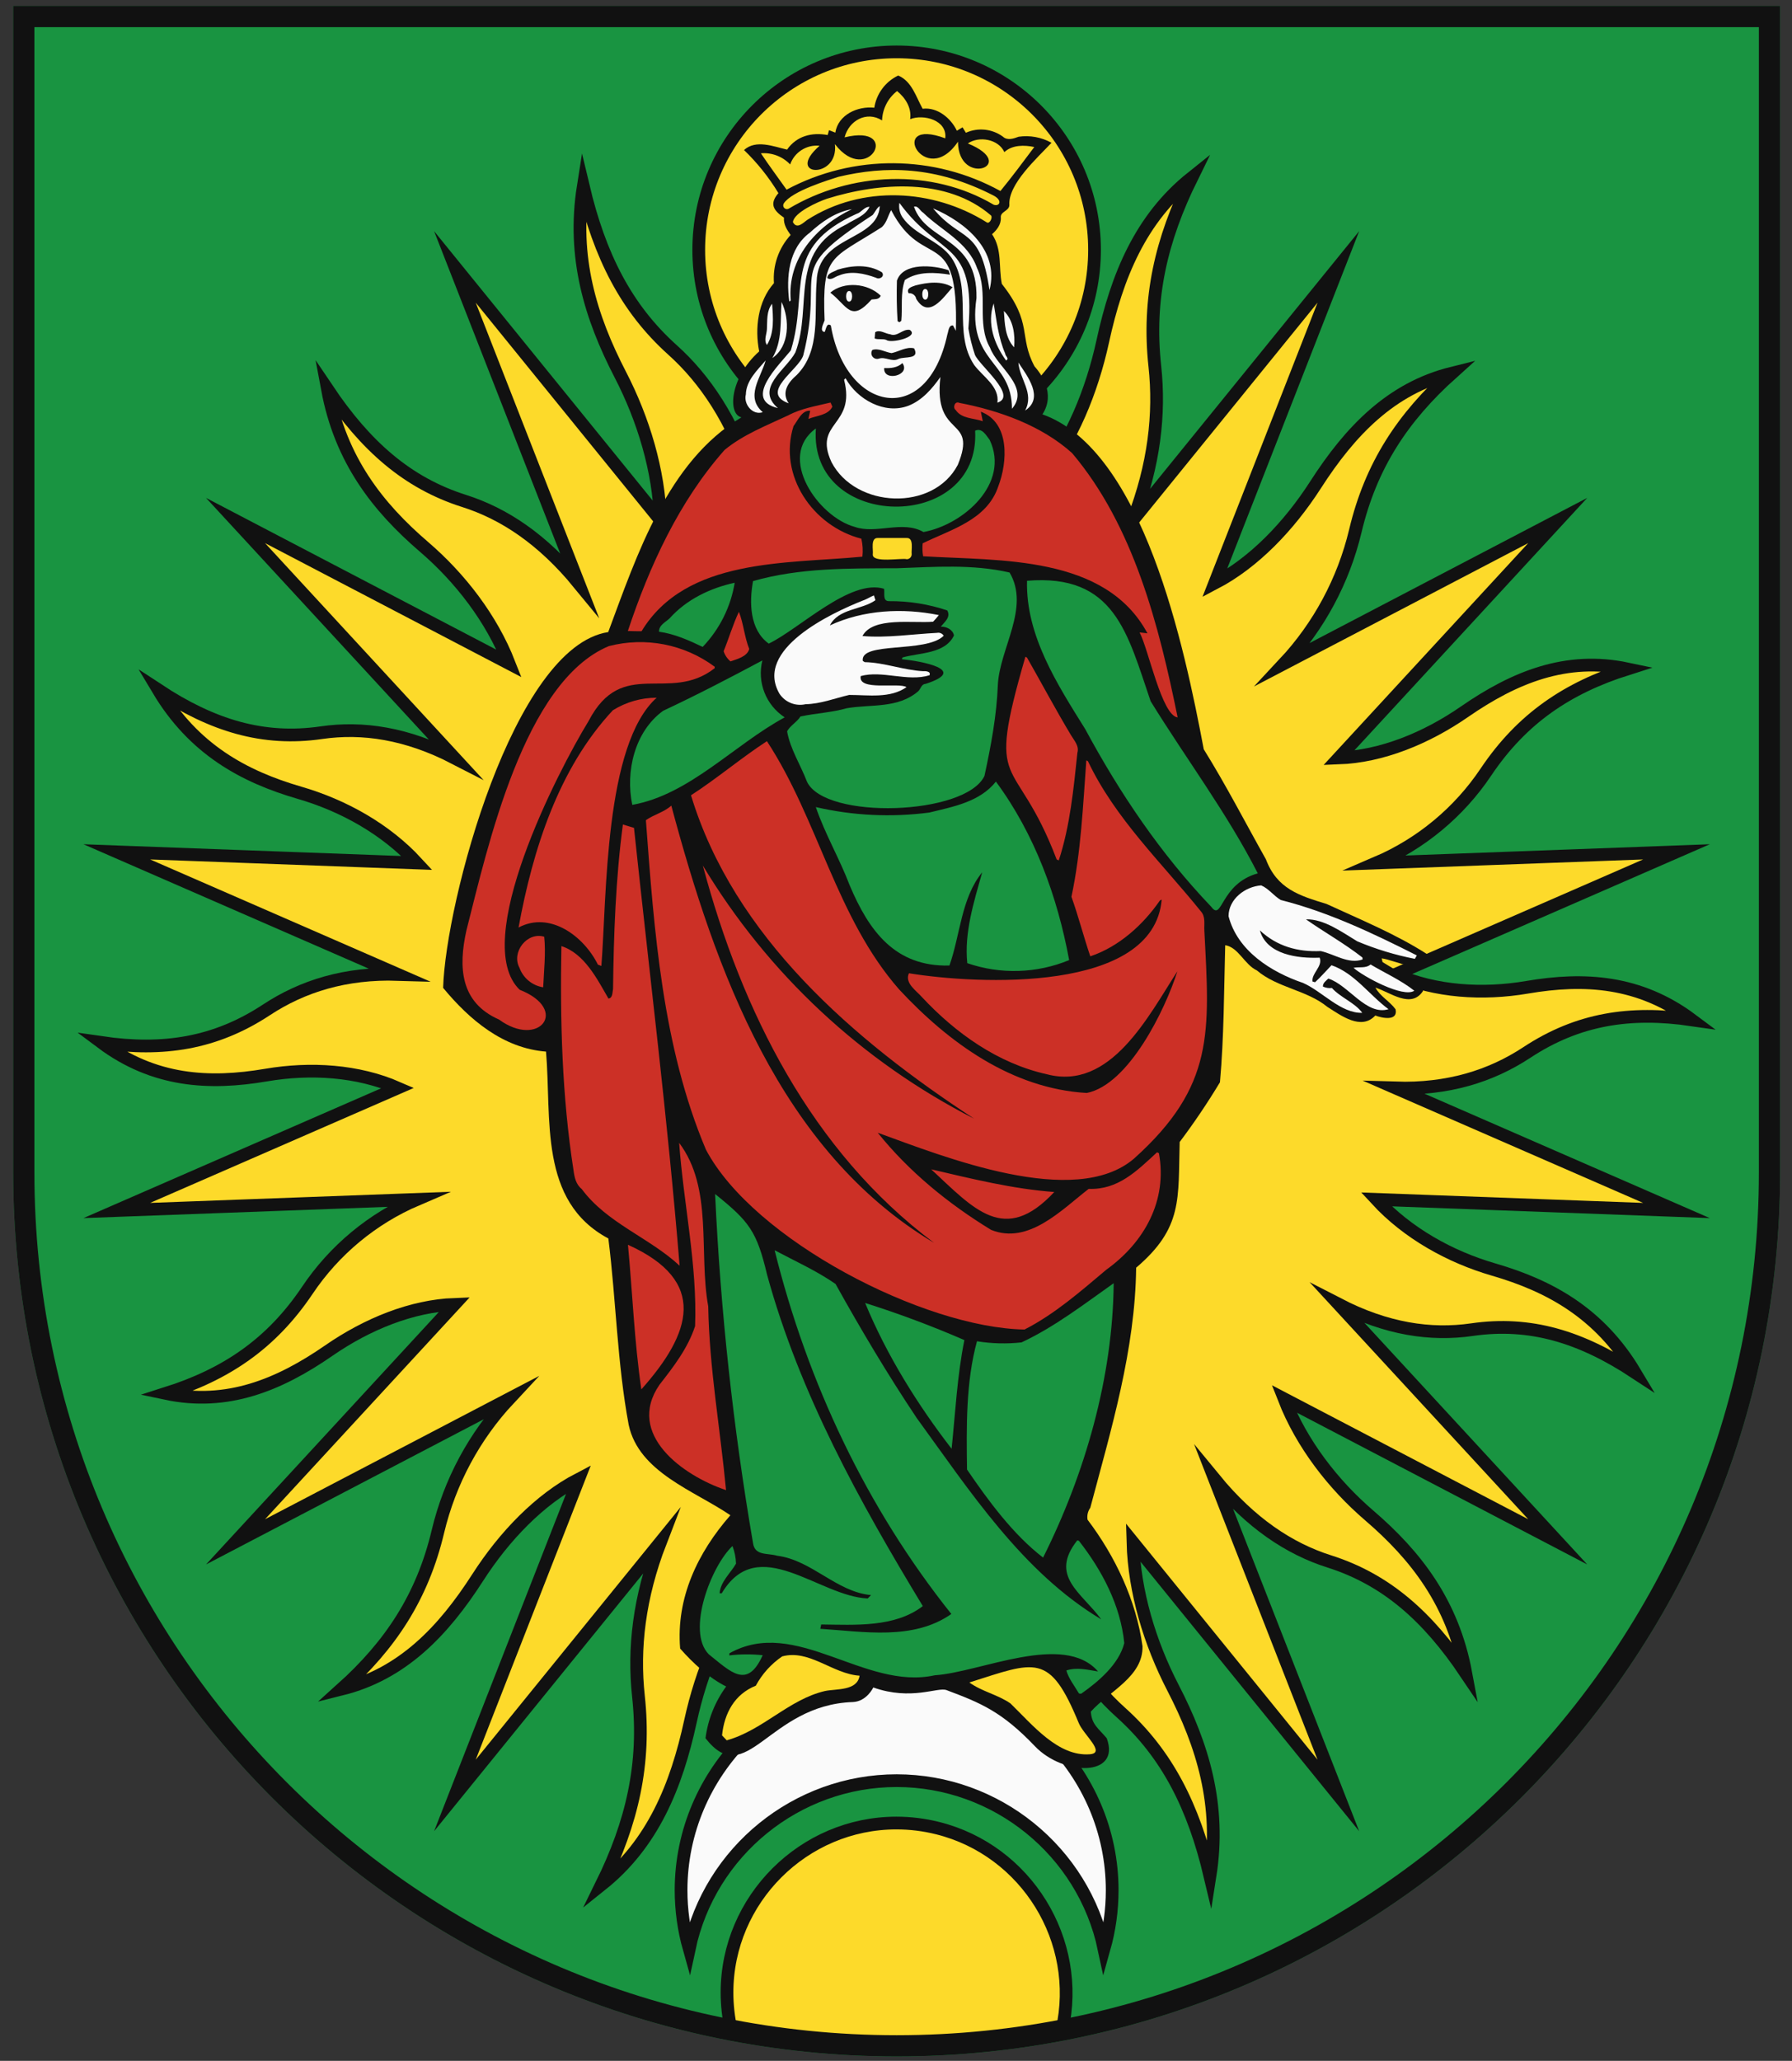 <?xml version="1.0" encoding="UTF-8" standalone="no"?>
<!DOCTYPE svg PUBLIC "-//W3C//DTD SVG 1.1//EN" "http://www.w3.org/Graphics/SVG/1.1/DTD/svg11.dtd">
<svg width="100%" height="100%" viewBox="0 0 107 123" version="1.1" xmlns="http://www.w3.org/2000/svg" xmlns:xlink="http://www.w3.org/1999/xlink" xml:space="preserve" xmlns:serif="http://www.serif.com/" style="fill-rule:evenodd;clip-rule:evenodd;stroke-miterlimit:10;">
    <rect x="0" y="0" width="107" height="123" fill="#333333" stroke="none"/>
    <g transform="matrix(1,0,0,1,-0.283,-0.011)">
        <g id="field" transform="matrix(0.211,0,0,0.211,1.071,0.365)">
            <path d="M500,330L500,0L0,0L0,330C0,468.071 111.929,580 250,580C388.071,580 500,468.071 500,330Z" style="fill:rgb(25,148,65);fill-rule:nonzero;"/>
        </g>
        <g transform="matrix(0.211,0,0,0.211,1.071,0.365)">
            <path d="M250,502C278.241,502.005 302.844,521.943 308.7,549.57C310.224,544.175 310.997,538.595 310.997,532.988C310.997,499.525 283.461,471.988 249.997,471.988C216.533,471.988 188.997,499.525 188.997,532.988C188.997,538.595 189.77,544.175 191.294,549.57C197.151,521.941 221.757,502.002 250,502Z" style="fill:rgb(250,250,250);fill-rule:nonzero;stroke:rgb(17,17,17);stroke-width:3.6px;"/>
            <path d="M261.59,515.423C257.778,514.467 253.863,513.984 249.934,513.984C223.636,513.984 201.997,535.624 201.997,561.921C201.997,565.498 202.397,569.063 203.19,572.551C234.114,578.484 265.887,578.484 296.811,572.551C302.51,547.262 286.745,521.69 261.59,515.423Z" style="fill:rgb(253,218,42);fill-rule:nonzero;stroke:rgb(17,17,17);stroke-width:3.6px;"/>
            <path id="sun" d="M208.824,133.145C203.535,117.187 195.873,105.651 186.557,97.288C173.388,85.466 165.962,70.588 161.32,51.024C158.151,71.066 163.395,88.052 171.804,104.293C178.327,116.893 182.751,131.455 183.133,145.442L125,73.818L160.016,163.293C149.844,150.893 138.945,143.619 127.569,140.013C111.488,134.913 99.698,124.447 88.933,108.43C92.641,128.349 103.111,141.722 116.259,153.008C126.459,161.762 135.368,173.262 140.353,186.015L62.919,145.552L124.901,212.732C111.401,205.77 98.919,203.873 87.215,205.571C70.669,207.971 56.315,203.516 41.06,193.479C51.083,210.241 65.185,217.966 81.069,222.579C93.39,226.157 105.431,232.841 114.26,242.418L29.323,239.276L108.835,273.934C94.053,273.474 81.897,277.234 71.646,283.984C57.155,293.519 42.414,295.751 25,293.222C39.811,304.276 55.4,305.177 71.6,302.414C84.169,300.272 97.506,301.122 108.835,306.066L29.323,340.723L114.26,337.581C101.649,342.979 90.869,351.918 83.23,363.312C73,378.529 60.12,387.11 43.194,392.474C60.538,396.137 75.237,390.074 89.294,380.36C100.194,372.822 112.8,367.71 124.903,367.268L62.921,434.448L140.352,393.985C130.499,404.525 123.554,417.447 120.2,431.479C115.788,450.062 106.73,463.685 92.869,476.126C110.106,471.84 121.679,459.741 131.446,444.549C139.022,432.764 148.974,422.467 160.01,416.706L125,506.182L183.136,434.558C177.111,450.164 175.47,464.582 176.936,478.107C179.014,497.227 175.157,513.819 166.471,531.442C180.977,519.86 187.662,503.564 191.654,485.209C194.754,470.971 200.534,457.057 208.823,446.855L208.824,133.145Z" style="fill:rgb(253,218,42);fill-rule:nonzero;stroke:rgb(17,17,17);stroke-width:3.6px;"/>
            <g id="sun1" serif:id="sun" transform="matrix(-1,-7.65714e-16,7.65714e-16,-1,500,580)">
                <path d="M208.824,133.145C203.535,117.187 195.873,105.651 186.557,97.288C173.388,85.466 165.962,70.588 161.32,51.024C158.151,71.066 163.395,88.052 171.804,104.293C178.327,116.893 182.751,131.455 183.133,145.442L125,73.818L160.016,163.293C149.844,150.893 138.945,143.619 127.569,140.013C111.488,134.913 99.698,124.447 88.933,108.43C92.641,128.349 103.111,141.722 116.259,153.008C126.459,161.762 135.368,173.262 140.353,186.015L62.919,145.552L124.901,212.732C111.401,205.77 98.919,203.873 87.215,205.571C70.669,207.971 56.315,203.516 41.06,193.479C51.083,210.241 65.185,217.966 81.069,222.579C93.39,226.157 105.431,232.841 114.26,242.418L29.323,239.276L108.835,273.934C94.053,273.474 81.897,277.234 71.646,283.984C57.155,293.519 42.414,295.751 25,293.222C39.811,304.276 55.4,305.177 71.6,302.414C84.169,300.272 97.506,301.122 108.835,306.066L29.323,340.723L114.26,337.581C101.649,342.979 90.869,351.918 83.23,363.312C73,378.529 60.12,387.11 43.194,392.474C60.538,396.137 75.237,390.074 89.294,380.36C100.194,372.822 112.8,367.71 124.903,367.268L62.921,434.448L140.352,393.985C130.499,404.525 123.554,417.447 120.2,431.479C115.788,450.062 106.73,463.685 92.869,476.126C110.106,471.84 121.679,459.741 131.446,444.549C139.022,432.764 148.974,422.467 160.01,416.706L125,506.182L183.136,434.558C177.111,450.164 175.47,464.582 176.936,478.107C179.014,497.227 175.157,513.819 166.471,531.442C180.977,519.86 187.662,503.564 191.654,485.209C194.754,470.971 200.534,457.057 208.823,446.855L208.824,133.145Z" style="fill:rgb(253,218,42);fill-rule:nonzero;stroke:rgb(17,17,17);stroke-width:3.6px;"/>
            </g>
            <circle cx="250" cy="69" r="56" style="fill:rgb(253,218,42);stroke:rgb(17,17,17);stroke-width:3.6px;"/>
        </g>
        <g transform="matrix(0.211,0,0,0.211,1.071,0.365)">
            <path d="M243.68,28.788C244.291,24.83 246.822,21.42 250.434,19.688C254.334,21.296 255.52,25.844 257.362,29.088C261.55,28.56 265.384,31.788 267.047,35.308C267.441,35.065 268.242,34.572 268.647,34.329C268.883,34.716 269.355,35.488 269.598,35.874C273.041,34.327 277.064,34.758 280.1,37C281.34,38.142 283.137,37.519 284.521,37C287.724,36.536 290.993,37.138 293.821,38.712C289.791,43.019 281.5,50.4 281.9,56.32C281.885,58.009 279.294,58.154 279.48,59.848C279.609,61.828 278.347,63.368 276.998,64.575C279.927,68.869 278.815,73.934 279.768,78.626C288.644,89.861 284.454,93.426 289.023,101.957C290.73,103.877 295.106,109.587 291.258,115.522C319.812,125.722 331.452,181.387 336.91,210.267C343.21,220.388 348.661,230.99 354.5,241.385C357.633,249.715 363.882,251.65 371.654,254.014C381.319,258.482 391.246,262.508 400.229,268.289C399.474,274.696 391.078,269.84 387.257,269.402L387.507,270.457C391.112,272.649 394.739,274.806 398.336,277.005C398.562,277.534 398.773,278.07 398.969,278.614C395.594,283.804 389.647,278.974 385.488,277.681C386.836,280.169 389.538,281.544 391.2,283.823C391.915,287.247 387.363,286.312 385.46,285.567C381.466,289.858 375.827,285.625 371.904,283.138C365.984,278.314 357.757,277.761 351.919,272.803C348.425,271.164 346.719,266.255 342.98,265.686C342.628,278.604 342.645,291.559 341.497,304.447C337.99,310.272 334.185,315.913 330.097,321.347C329.624,337.372 331.086,345.577 317.778,356.903C317.504,380.197 310.723,402.544 304.798,424.819C304.1,425.793 303.822,427.008 304.028,428.188C311.89,438.57 317.755,450.978 319.578,463.948C319.798,472.608 310.104,476.721 304.957,482.468C305.186,486.154 307.109,487.189 309.457,490.001C313.516,501.039 297.157,500.654 289.157,492.284C279.716,482.403 273.782,480.023 264.113,476.384C261.613,475.445 254.213,479.455 243.395,475.642C243.395,475.642 241.532,479.621 237.586,479.759C213.61,480.6 207.565,504.9 195.913,490C196.592,484.706 198.605,479.67 201.761,475.366C196.939,472.982 192.211,468.617 188.739,464.63C187.544,450.289 193.739,437.446 202.952,426.924C192.815,420.009 177.052,414.81 174.175,401.359C170.921,383.93 170.623,366.192 168.42,348.637C148.637,338.079 152.403,314.797 150.783,295.778C138.669,294.833 129.154,286.816 121.663,277.747C122.356,253.66 141.495,181.23 168.382,177.113C176.492,155.388 185.15,128.855 206.082,116.37C202.166,115.515 202.731,105.193 211.104,97.717C209.821,91.236 210.717,83.533 215.283,78.417C214.901,73.419 216.61,68.481 220,64.788C218.967,63.363 217.946,61.731 218.122,59.894C215.173,57.873 213.887,56.028 216.548,52.951C213.845,48.483 210.572,44.386 206.812,40.762C210.186,37.701 215.145,39.762 218.994,40.639C221.712,36.768 225.994,35.699 230.486,36.517C230.579,36.174 230.774,35.488 230.875,35.145C231.317,35.32 232.201,35.663 232.65,35.838C233.443,30.751 239,28.291 243.68,28.788Z" style="fill:rgb(17,17,17);fill-rule:nonzero;"/>
            <path d="M272.212,120.145C274.18,119.245 275.312,121.445 276.318,122.736C282.182,135.062 268.925,146.736 257.591,148.814C251.699,145.396 244.229,149.514 238.118,147.349C227.768,144.549 215.985,127.532 227.149,119.517C225.026,148.57 273.814,149.215 272.212,120.145ZM250.212,159.05C260.707,158.68 271.494,157.85 281.962,160.265C287.832,170.201 279.157,181.705 278.641,192.041C278.315,200.684 276.683,209.359 274.853,217.797C269.573,228.997 229.774,230.297 224.635,219.446C222.835,214.724 219.862,210.13 218.999,205.181C219.935,203.49 221.766,202.609 222.786,200.981C227.105,200.069 231.617,199.872 235.907,198.649C242.778,197.469 250.37,198.805 256.142,193.819C256.833,193.144 257.005,191.811 258.171,191.772C270.686,187.747 256.678,185.301 251.486,184.782L251.647,184.297C256.539,182.904 263.736,183.304 266.226,178.057C265.889,176.389 264.096,175.53 262.492,175.575C263.548,174.275 265.419,172.875 264.317,170.984C259,169.201 253.424,168.315 247.817,168.361C245.941,168.361 246.703,166.043 246.433,164.861C236.848,161.934 222.463,176.241 213.811,180.378C208.374,176.449 208.273,168.7 209.364,162.689C222.687,158.881 236.6,159.112 250.208,159.05L250.212,159.05ZM286.9,162.6C311.739,160.551 315.285,177.436 321.882,196.677C331.869,212.883 343.482,228.277 352.199,245.359C341.523,248.331 342.211,259.125 339.045,254.83C324.645,239.761 313.173,222.716 303.359,204.547C295.467,191.9 286.5,178.036 286.9,162.6ZM185.735,173.249C190.495,167.91 197.245,164.656 204.172,163.16C203.057,169.987 199.895,176.318 195.107,181.31C191.187,179.421 187.099,177.61 182.763,177.01C182.7,175.16 184.568,174.338 185.735,173.249ZM183.923,199.378C193.416,194.933 202.752,190.078 212.005,185.136C210.459,191.287 213.008,197.78 218.326,201.236C204.04,208.936 191.368,223.127 175.192,225.985C173.214,216.566 175.85,205.238 183.923,199.378ZM259.245,228.156C265.967,226.512 273.538,225.156 278.092,219.406C289.044,234.211 295.492,251.906 298.821,269.895C289.64,273.682 279.386,273.991 269.994,270.763C269.082,262.138 271.889,253.378 274.212,245.063C268.248,252.372 268.012,262.797 264.94,271.433C249.552,271.833 242.16,261.633 236.713,248.74C233.863,241.224 229.73,234.232 227.128,226.612C237.655,229.044 248.533,229.567 259.245,228.156ZM198.629,336.065C208.37,343.897 210.411,346.601 213.344,358.91C222.58,392.561 239.444,422.984 257.406,452.621C249.463,458.735 238.19,457.921 228.651,457.821C228.586,458.129 228.465,458.744 228.401,459.045C240.701,459.835 254.665,462.404 265.481,454.854C241.464,424.762 224.799,389.467 215.473,351.966C221.214,355.019 227.373,357.796 232.715,361.507C239.897,374.424 247.458,387.107 255.659,399.384C270.698,420.048 285.603,443.028 307.894,456.366C302.313,448.752 293.111,444.166 301.111,434.04L301.569,434.14C308.116,442.507 313.344,452.376 314.42,463.083C312.94,469.019 307.134,473.983 302.195,477.419L301.595,477.341C300.355,475.215 298.716,473.202 298.02,470.829C300.989,469.851 304.027,470.629 306.993,471.11C297.286,459.879 273.654,471.365 260.786,472.19C240.86,476.566 221.478,455.441 202.695,465.967L202.639,466.567C205.779,466.198 208.95,466.18 212.094,466.514C207.705,476.337 202.98,471.137 196.829,466.247C190.404,459.716 197.562,441.188 203.548,435.637C204.159,437.23 204.497,438.914 204.548,440.619C202.972,443.346 200.19,445.651 199.894,448.987L200.505,449.001C210.833,431.687 227.977,449.912 241.812,450.459C242.047,450.22 242.518,449.749 242.753,449.509C232.977,448.619 225.993,439.609 216.193,438.378C213.414,437.547 209.836,438.503 209.343,434.706C203.741,402.078 200.163,369.135 198.629,336.065ZM285.348,378.031C294.732,373.631 303.016,367.231 311.421,361.293C311.186,387.912 303.307,415.193 291.444,438.899C282.97,432.384 275.986,422.877 269.92,413.999C269.749,402.033 269.573,389.205 272.737,377.71C276.907,378.388 281.149,378.496 285.348,378.031ZM241.088,366.881C250.625,369.892 259.998,373.397 269.171,377.381C267.12,387.512 266.62,397.9 265.555,408.123C255.913,395.652 247.164,381.6 241.088,366.881Z" style="fill:rgb(25,148,65);fill-rule:nonzero;"/>
            <path d="M245.873,32.387C245.989,29.126 247.547,26.078 250.123,24.075C252.49,26.003 254.297,28.854 253.823,32.035C257.602,30.507 264.407,32.323 263.756,37.449C246.939,31.199 258.022,52.179 267.356,38.405C267.456,51.533 284.977,44.976 270.149,38.897C273.294,36.729 278.81,37.647 280.484,41.35C282.744,39.264 286.129,39.316 288.955,39.909C285.809,44.09 282.683,48.321 279.368,52.354C260.579,42.011 237.774,41.867 218.856,51.973C216.429,48.549 213.914,45.18 211.589,41.685C214.681,41.425 217.73,42.585 219.867,44.835C221.079,41.366 224.545,39.169 228.199,39.552C218.119,48.336 233.72,49.171 232.53,39.085C241.986,51.385 251.623,33.196 235.275,37.175C236.472,32.424 241.54,29.6 245.873,32.387ZM233.5,48.348C246.811,45.186 260.953,45.217 277.35,53.594C280.158,55.028 279.087,56.825 277.465,56.23C259.918,45.859 237.065,46.876 219.487,57.33C219.326,57.424 219.143,57.474 218.956,57.474C218.379,57.474 217.904,56.999 217.904,56.422C217.904,56.222 217.961,56.027 218.068,55.858C220.361,52.338 230.831,49.227 233.5,48.348ZM230.3,54.53C245.163,49.889 264.2,48.539 276.662,59.23C277.283,59.764 276.341,61.769 275.515,61.23C260.337,51.7 240.23,50.6 224.8,60.464C223.6,61.25 221.835,63.332 220.651,61.164C220.9,58.432 227.773,55.38 230.3,54.53ZM252.853,156.5C251.6,156.069 242.98,157.708 243.253,155.1C243.442,153.9 242.533,150.436 244.653,150.5L252.859,150.5C254.967,150.437 254.08,153.907 254.259,155.1C254.259,155.1 254.259,155.1 254.259,155.1C254.259,155.868 253.627,156.5 252.859,156.5C252.857,156.5 252.855,156.5 252.853,156.5ZM217.613,466.849C225.296,464.769 231.856,471.808 239.513,472.307C238.858,476.656 232.962,475.965 229.699,476.645C219.46,479.045 212.176,487.724 201.918,490.592C201.587,490.24 200.918,489.542 200.589,489.192C201.24,482.937 204.115,477.555 210.148,475.136C211.936,471.815 214.496,468.973 217.613,466.849ZM270.581,474.227C289.304,468.306 293.247,465.611 301.499,485.619C302.82,488.983 309.364,494.173 304.663,494.533C295.712,495.217 288.505,486.283 282.207,480.153C278.609,477.651 274.127,476.8 270.581,474.227Z" style="fill:rgb(253,218,42);fill-rule:nonzero;"/>
            <path d="M251.648,59.775C250.853,58.579 250.545,57.123 250.787,55.708C262.234,71.482 272.376,65.992 270.308,91.254C270.722,93.766 271.337,96.241 272.147,98.654C273.335,101.645 284.358,110.32 278.517,112.222C279.15,107.652 274.422,104.869 271.962,101.59C265.787,92.39 271.662,80.356 265.483,71.182C261.9,66.18 255.138,64.876 251.648,59.775ZM238.663,58.81C240.037,58.43 240.835,56.779 242.33,56.826C241.122,59.438 238.084,60.299 235.824,61.767C219.258,69.767 226.311,84.767 221.364,97.967C218.764,102.92 209.781,108.067 216.404,113.761C206.354,111.366 216.838,101.494 220.059,97.436C225.31,80.43 217.265,68.453 238.663,58.81ZM243.207,59.146C243.907,58.327 244.298,57.207 245.239,56.609C244.639,66.696 227.687,64.687 227.363,77.969C226.619,86.823 228.643,97.39 221.777,104.353C219.284,106.505 217.322,109.289 219.453,112.405C211.053,109.35 222.271,102.986 223.58,98.822C229.841,73.8 217.54,75.886 243.207,59.146ZM254.907,56.783C256.1,56.435 256.613,57.983 257.507,58.483C262.733,63.598 270.191,66.783 272.753,74.128C276.128,81.254 272.453,89.722 276.44,96.689C278.43,102.206 287.908,107.801 282.64,113.941C282.616,100.174 269.898,101.091 272.595,82.636C272.9,65.182 258.4,66.906 254.905,56.783L254.907,56.783ZM260.317,57.267C269.575,61.202 279.16,69.252 276.271,80.383C273.652,62.255 268.308,66.954 260.315,57.267L260.317,57.267ZM225.436,64.137C228.818,61.025 232.736,58.307 237.349,57.487C227.218,62.317 219,71.479 220.035,83.323L219.618,83.616C218.727,76.73 219.4,68.594 225.434,64.137L225.436,64.137ZM277.468,84.147C278.278,88.924 278.768,93.816 280.719,98.323C280.711,99.042 281.997,99.731 280.964,100.284C277.659,95.75 275.479,89.773 277.466,84.147L277.468,84.147ZM214.754,84.247C215.054,88.064 215.437,92.501 213.293,95.898C212.345,94.504 213.228,92.913 213.293,91.419C213.419,88.988 213.14,86.293 214.752,84.243L214.754,84.247ZM217.432,83.737C219.788,88.648 219.751,96.255 214.823,99.605C217.735,94.692 217.031,89.094 217.43,83.733L217.432,83.737ZM280.348,86.284C283.025,88.837 283.574,93.019 283.248,96.57C280.664,93.807 280.579,89.787 280.346,86.28L280.348,86.284ZM284.453,100.867C287.009,104.739 291.827,110.858 286.364,114.446C288.988,109.489 284.793,105.613 284.451,100.863L284.453,100.867ZM207.33,109.91C207.409,105.972 210.549,103.071 212.93,100.276C211.583,105.186 207.067,110.545 212.115,114.917C209.218,115.892 206.622,112.608 207.328,109.906L207.33,109.91ZM245.808,62.578C247.224,61.278 247.547,59.33 248.451,57.761C257.651,75.528 267.604,61.351 266.76,91.899L265.96,90.386C264.706,90.215 264.673,92.076 264.352,92.932C258.589,119.653 235.505,114.748 231.381,90.381C230.127,89.463 230.046,91.539 229.614,92.227C228.059,92.013 229.321,89.862 229.614,88.956C228.876,70.184 231.38,71.8 245.806,62.574L245.808,62.578ZM250.08,77.725C249.98,81.54 250.015,85.366 250.27,89.175L250.803,89.475L251.322,89.062C251.686,85.231 251.022,81.241 252.328,77.531C256.02,75.008 260.944,75.367 265.1,76.018C265,75.707 264.8,75.077 264.7,74.766C260.446,73.3 251.821,72.48 250.078,77.721L250.08,77.725ZM233.28,74.6C232.274,75.261 230.428,75.48 230.38,76.974C231.48,77.768 232.597,76.512 233.666,76.255C237.066,74.826 240.854,75.671 244.178,76.893C245.228,77.52 246.74,76.431 245.829,75.34C242.064,73 237.347,73.375 233.28,74.6ZM255.312,79.069C254.326,79.415 252.62,79.869 253.402,81.269C254.424,81.157 255.37,81.864 255.552,82.876C259.102,88.706 263.126,82.569 265.819,79.562C262.661,77.657 258.719,78.2 255.312,79.062L255.312,79.069ZM231.226,81.1C236.07,84.809 236.976,89.725 242.91,83.036C243.898,82.9 245.022,83.111 245.5,81.971C241.789,78.363 235.078,77.857 231.226,81.095L231.226,81.1ZM248.146,92.87C246.776,92.704 245.246,91.477 243.931,92.289L243.777,94.069C244.855,94.459 246.028,94.069 247.09,94.479C248.322,95.568 256.618,93.587 253.69,91.625C251.637,91.325 250.169,93.725 248.146,92.865L248.146,92.87ZM248.569,98.206C246.777,97.945 244.942,96.719 243.132,97.306C242.945,97.576 242.845,97.897 242.845,98.226C242.845,99.115 243.577,99.846 244.465,99.846C244.626,99.846 244.786,99.822 244.94,99.775C246.802,99.118 248.656,100.805 250.51,99.853C252.21,99.086 256.647,100.097 254.94,96.853C252.74,96.308 250.678,97.773 248.569,98.202L248.569,98.206ZM246.479,102.431C246.179,106.437 254.118,104.524 251.628,101.026C250.248,102.343 248.3,102.516 246.479,102.426L246.479,102.431ZM253.343,113.087C257.222,111.56 260.043,108.287 262.384,104.958C260.313,122.769 273.094,115.734 267.308,129.811C260.333,143.111 238.35,142.116 231.558,129.026C226.286,117.569 238.534,118.997 235.126,105.738C235.237,105.633 235.443,105.422 235.546,105.309C238.774,111.251 246.564,115.676 253.343,113.085L253.343,113.087ZM240.585,168.138C241.621,167.772 242.541,167.145 243.571,166.738L244,168.1C240.04,170.9 233.584,170.4 231.106,175.225C240.62,170.806 251.719,170.233 261.954,172.308C261.429,172.951 260.891,173.572 260.324,174.178C254.593,174.686 243.262,172.702 240.324,178.229C247.208,178.829 254.445,177.681 261.408,177.337C262.152,177.171 262.925,177.497 263.324,178.147C258.283,183.147 239.605,179.685 240.424,185.27L240.955,185.612C246.546,185.734 251.87,187.862 257.442,188.171C258.133,188.128 259.786,188.178 259.301,189.325C253.065,191.237 245.936,187.868 239.834,189.556C239.034,193.909 250.544,191.263 252.8,192.685C248.143,195.948 241.961,194.885 236.569,194.892C232.479,195.845 228.476,197.44 224.233,197.514C221.393,198.166 218.429,196.973 216.833,194.535C209.633,182.057 231.258,171.812 240.585,168.136L240.585,168.138ZM343.923,257.469C343.965,252.603 348.606,249.102 353.164,248.762C355.294,249.672 356.709,251.715 358.703,252.895C372.142,256.295 384.835,262.31 397.203,268.57L396.649,269.543C391.06,268.454 385.597,266.792 380.349,264.582C376.022,261.982 370.931,258.223 365.84,258.37C370.94,261.959 376.759,265.201 381.817,269.17L381.855,269.717C377.88,271.13 373.891,268.202 370.008,267.339C363.515,267.639 357.622,266.005 352.788,261.486C354.716,268.408 363.621,269.461 369.723,269.209C370.632,271.716 367.341,273.636 367.693,275.958L368.408,276.158C370.051,274.648 371.508,272.947 373.063,271.349C379.536,273.555 383.791,279.804 389.199,283.785C382.89,285.685 377.919,276.964 372.162,275.118C371.522,275.751 370.582,276.349 370.631,277.378C371.422,277.747 372.302,277.886 373.168,277.778C375.634,280.532 379.655,281.908 381.768,284.81C375.66,284.984 370.523,278.78 365,276.351C355.934,273.271 346.443,267.261 343.923,257.467L343.923,257.469ZM379.286,272.077C380.911,271.739 382.747,272.304 384.117,271.133C388.24,273.588 392.717,275.576 396.493,278.555C393.383,280.694 381.929,274.48 379.286,272.075L379.286,272.077ZM236.551,80.639C237.683,80.601 237.683,83.677 236.551,83.639C235.419,83.677 235.419,80.6 236.551,80.639ZM258.103,80.066C259.235,80.028 259.235,83.104 258.103,83.066C256.971,83.1 256.971,80.028 258.1,80.066L258.103,80.066Z" style="fill:rgb(250,250,250);fill-rule:nonzero;"/>
            <path d="M143.255,272.041C140.912,267.691 145.382,261.821 150.268,263.286C150.757,267.886 150.187,272.954 149.978,277.593C146.894,277.112 144.311,274.978 143.255,272.041ZM259.783,329.077C271.24,331.747 282.819,334.621 294.612,335.492C280.521,350.594 271.878,340.289 259.783,329.077ZM266.731,114.317C265.775,113.65 266.48,111.659 267.731,112.276C279.056,114.442 290.992,118.694 299.645,126.476C317.085,147.089 324.223,175.237 329.522,201.249C325.029,200.749 321.24,181.831 318.751,177.211C319.31,177.273 320.421,177.405 320.981,177.468C309.054,155.307 279.307,156.977 257.499,155.668C257.287,154.457 257.243,153.223 257.37,152C265.362,148.085 275.548,145.432 278.74,135.957C281.403,129.088 282.11,117.891 273.823,114.772C273.959,115.45 274.239,116.801 274.376,117.472C271.823,116.549 268.4,116.812 266.731,114.317ZM219.343,115.8C223.043,113.818 227.258,113.169 231.298,112.185C231.428,112.476 231.682,113.049 231.812,113.34C230.68,115.795 227.3,115.873 225.029,116.815L225.539,114.515C223.193,114.291 222.065,117.215 220.822,118.841C216.415,132.797 226.302,147.206 240.015,150.697C240.401,152.362 240.5,154.081 240.307,155.779C218.938,157.839 190.433,156.038 177.819,176.873C176.525,176.888 175.232,176.831 173.939,176.803C180.028,158.484 188.418,140.143 201.314,125.591C206.644,121.207 213.154,118.71 219.343,115.8ZM201.043,182.525C202.543,178.833 203.666,174.976 205.362,171.382C206.671,174.674 206.933,178.498 208.283,181.882C207.747,184.034 204.87,184.741 202.983,185.405C202.077,184.647 201.403,183.649 201.04,182.525L201.043,182.525ZM168.55,181.085C178.901,178.396 189.932,180.544 198.518,186.92L198.502,187.337C185.571,197.39 172.37,183.955 162.82,202.285C153.984,216.696 129.294,264.821 143.328,278.285C157.553,283.902 148.816,294.998 137.468,286.705C126.468,281.865 125.937,271.88 128.262,261.471C134.294,237.828 144.52,191.107 168.547,181.085L168.55,181.085ZM286.44,184.094L286.888,184.319C291.064,191.628 295.007,199.069 299.351,206.288C300.251,207.803 301.708,209.301 301.156,211.237C300.063,221.48 299.104,231.862 295.878,241.706L295.278,241.413C283.443,210.3 275,223.56 286.437,184.094L286.44,184.094ZM169.7,199.227C173.416,196.905 177.711,195.676 182.093,195.679C167.281,208.944 167.993,251.966 166.446,271.553C166.196,271.461 165.704,271.271 165.455,271.172C161.526,263.182 151.908,255.936 143.007,260.684C147.014,238.834 154.255,215.744 169.7,199.227ZM191.808,223.275C199.194,218.496 205.926,212.775 213.291,207.968C227.862,230.189 232.849,257.831 250.71,278.194C264.704,293.247 282.632,306.271 303.81,307.48C315.669,305.101 325.966,284.022 329.448,273.062C321.255,285.711 310.555,306.934 292.531,302.19C278.714,299.128 266.731,290.607 257.187,280.39C255.567,278.528 252.212,276.421 253.474,273.616C272.741,276.758 322.703,279.344 325.007,252.783L324.521,253.01C319.748,259.916 312.934,266.101 304.802,268.829C302.91,263.252 301.452,257.529 299.467,251.984C302.182,239.256 302.727,226.311 303.678,213.389L304.146,213.651C311.846,229.87 324.998,242.338 336.135,256.151C337.475,257.668 336.962,259.763 337.081,261.599C338.569,290.227 340.054,305.487 317.181,326.042C300.374,340.411 263.297,325.472 244.657,318.729C253.538,329.779 264.636,338.815 276.721,346.199C287.277,350.486 296.638,340.575 304.343,334.607C312.643,334.92 317.928,329.579 323.691,324.265L324.218,324.499C326.693,337.914 320.101,349.746 309.337,357.469C302.061,363.603 294.697,370.047 286.195,374.393C257.758,373.917 209.532,349.076 196.025,323.493C183.707,294.316 181.376,261.577 179.043,230.322C181.263,228.731 184.143,228.096 186.236,226.201C198.67,272.541 216.921,323.801 260.595,349.877C225.885,323.931 206.153,284.302 195.156,243.146C213.552,273.732 240.167,298.551 271.962,314.768C237.985,292.6 203.941,263.318 191.808,223.275ZM172.533,231.533C173.576,231.843 174.618,232.197 175.676,232.486C180.053,273.812 185.21,314.932 188.584,356.336C179.944,348.326 168.025,344.314 160.873,334.636C159.234,333.328 158.818,331.306 158.559,329.336C155.303,308.375 154.743,287.106 155.135,265.936C161.659,268.043 165.227,275.209 168.45,280.777C169.704,280.624 169.531,278.977 169.75,278.077C169.935,262.553 170.5,246.925 172.533,231.533ZM188.455,321.587C198.148,334.48 193.918,352.587 196.682,367.821C196.982,385.272 200.089,402.503 201.726,419.816C189.578,415.771 173.281,404.045 182.87,390.038C186.855,384.927 190.938,379.666 192.964,373.427C193.625,356.2 189.7,338.846 188.455,321.587ZM173.967,350.418C196.824,360.707 191.858,375.512 177.758,391.318C175.764,377.78 175.257,364.026 173.967,350.418Z" style="fill:rgb(204,48,38);fill-rule:nonzero;"/>
        </g>
        <g id="border" transform="matrix(0.211,0,0,0.211,1.071,0.365)">
            <path d="M497,330L497,3L3,3L3,330C3,466.414 113.586,577 250,577C386.414,577 497,466.414 497,330Z" style="fill:none;fill-rule:nonzero;stroke:rgb(17,17,17);stroke-width:6px;stroke-miterlimit:4;"/>
        </g>
    </g>
</svg>
